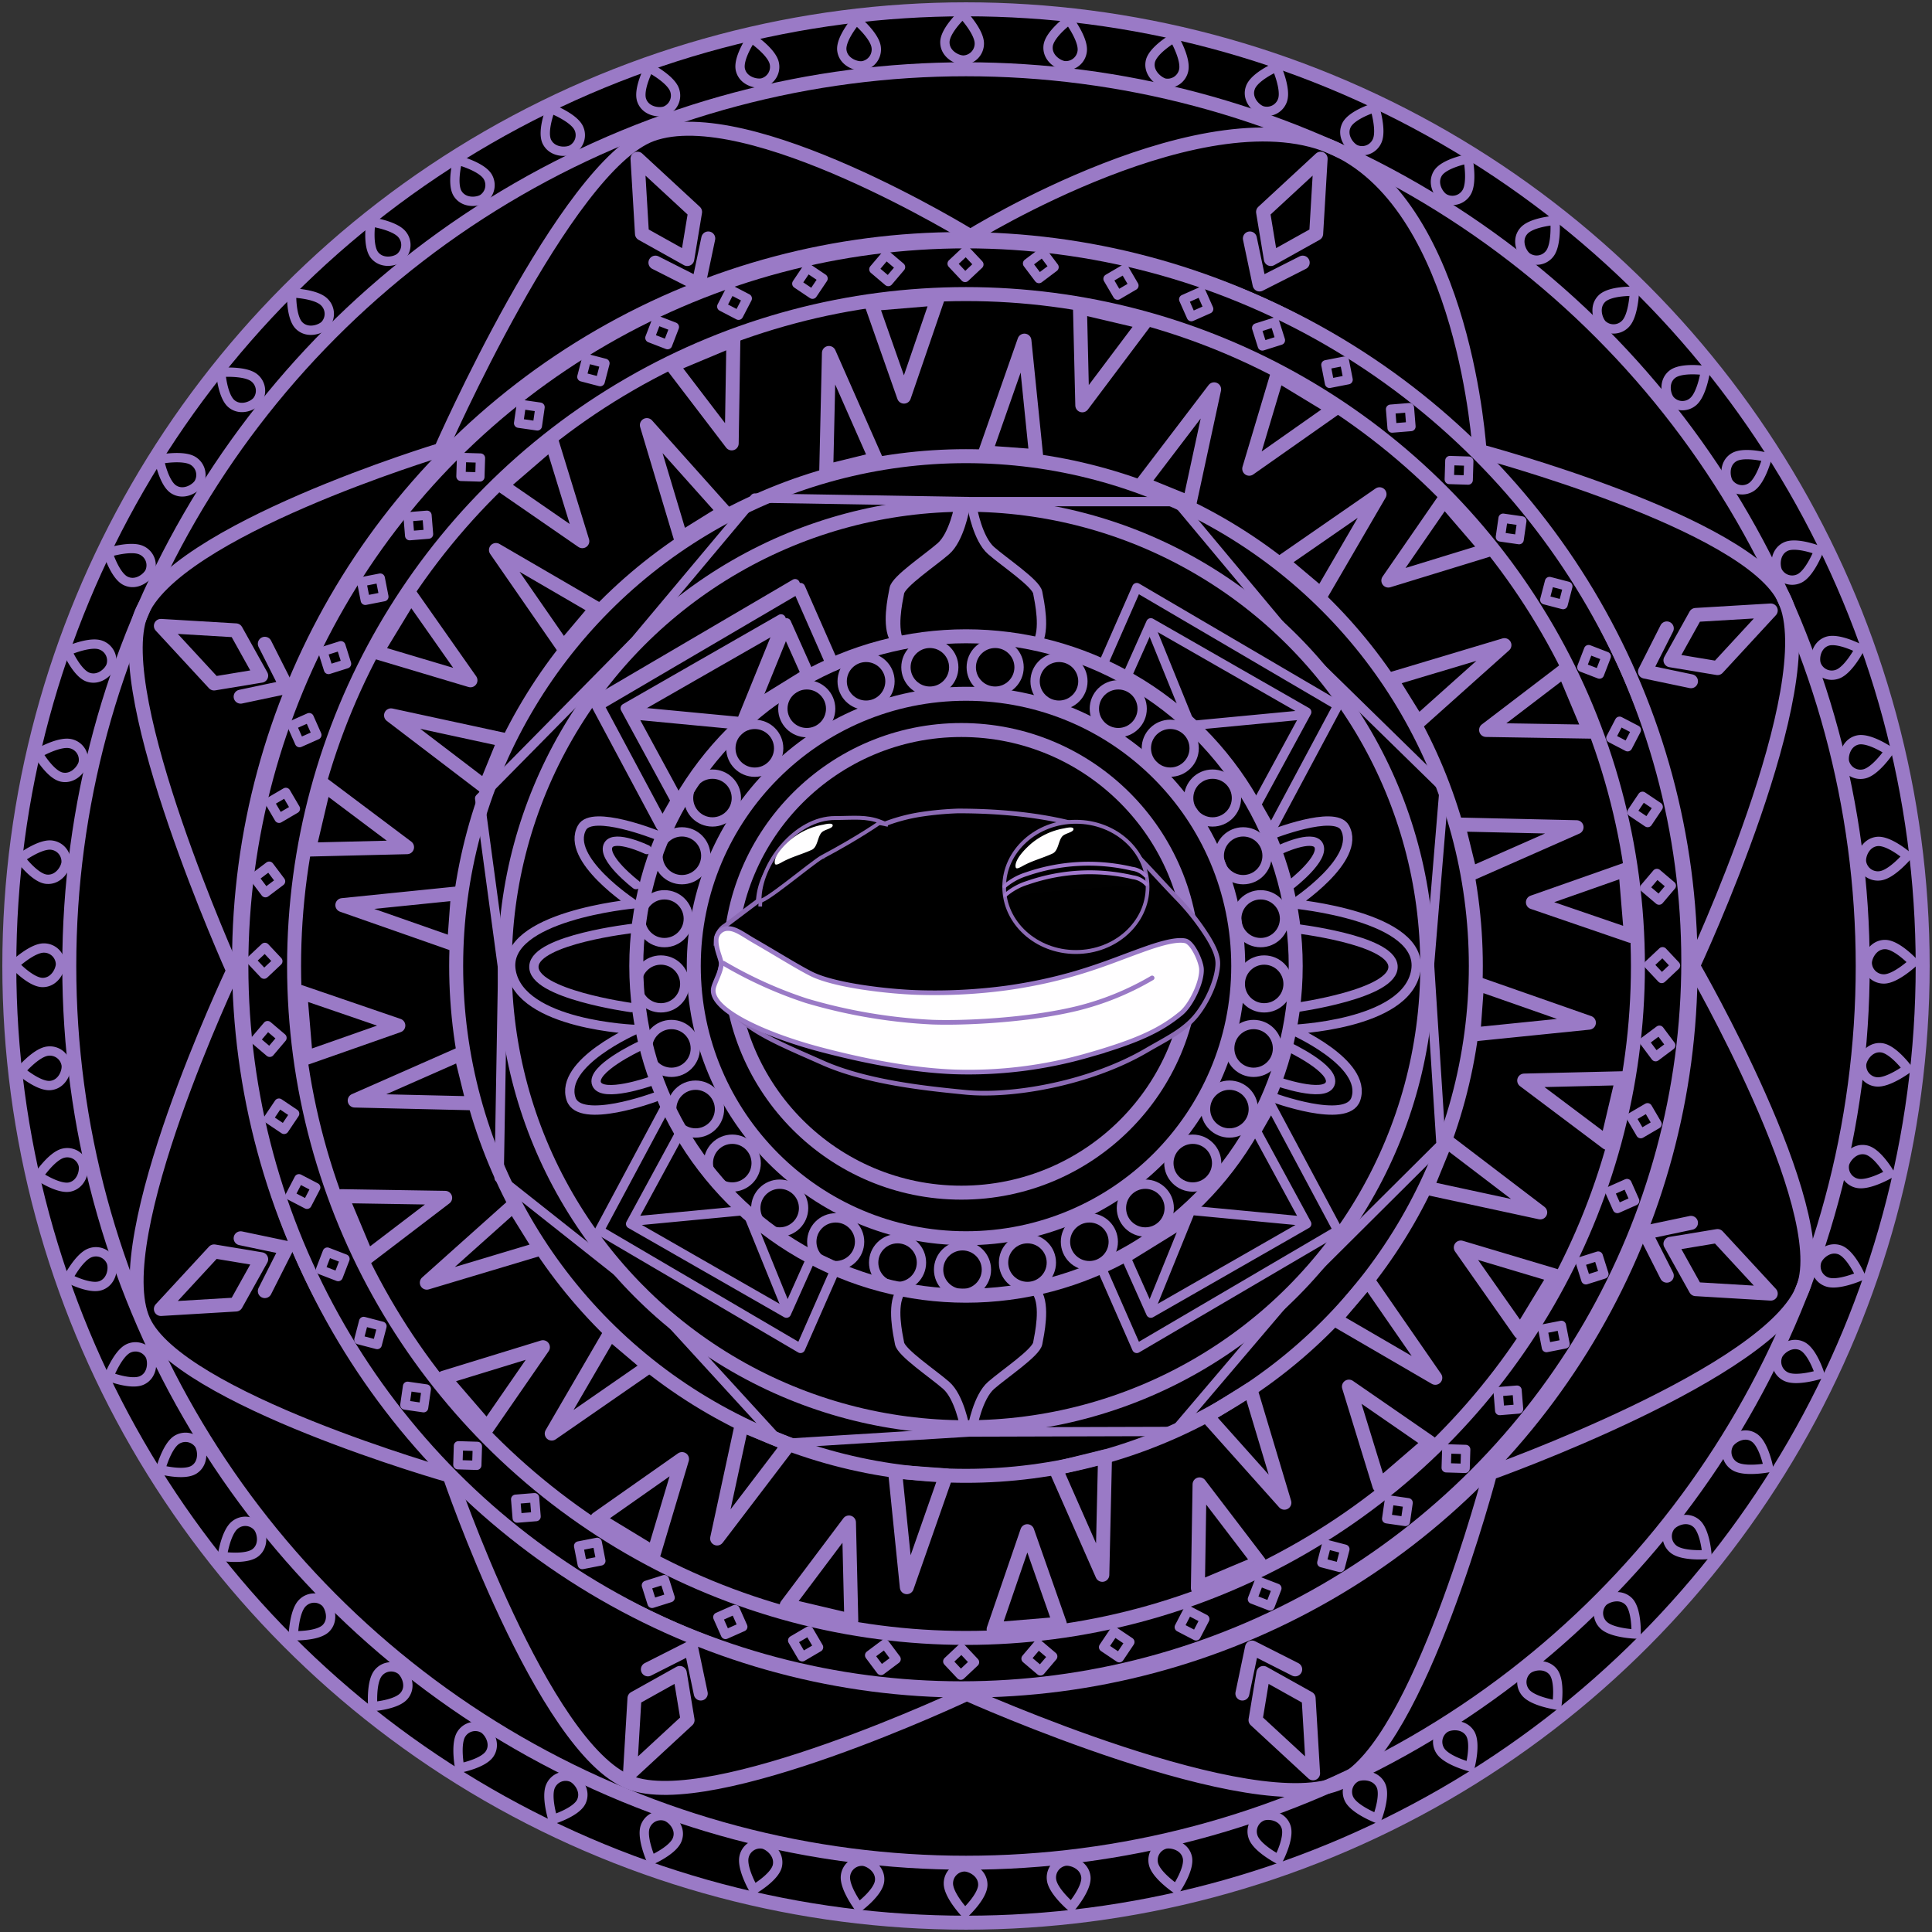 <svg xmlns="http://www.w3.org/2000/svg" xmlns:xlink="http://www.w3.org/1999/xlink" viewBox="0 0 414.68 414.68"><rect x="0" y="0" width="414.68" height="414.68" fill="#333333" stroke="none"/> <defs> <style> @keyframes clockwise-rotation { from { transform: rotate(0deg); } to { transform: rotate(360deg); } } @keyframes counter-clockwise-rotation { from { transform: rotate(360deg); } to { transform: rotate(0deg); } } .rotation-1 { animation: clockwise-rotation 12s linear infinite; transform-box: fill-box; transform-origin: center; } .rotation-2 { animation: clockwise-rotation 11s linear infinite; transform-box: fill-box; transform-origin: center; } .rotation-3 { animation: clockwise-rotation 7s linear infinite; transform-box: fill-box; transform-origin: center; } .rotation-4 { animation: clockwise-rotation 5s linear infinite; transform-box: fill-box; transform-origin: center; } .rotation-5 { animation: clockwise-rotation 7s linear infinite; transform-box: fill-box; transform-origin: center; } .rotation-6 { animation: clockwise-rotation 7s linear infinite; transform-box: fill-box; transform-origin: center; } .cls-1, .cls-15, .cls-20, .cls-3, .cls-5, .cls-5-2 { fill: none; } .cls-17, .cls-2 { fill: hsla(255, 100%, 93%, 1); } .cls-15, .cls-2, .cls-3, .cls-5, .cls-5-2 { stroke: #9a7ac6; } .cls-16, .cls-17, .cls-18, .cls-19, .cls-2, .cls-3 { stroke-miterlimit: 10; } .cls-2, .cls-3 { stroke-width: 3px; } .cls-4 { clip-path: url(#clip-path); } .cls-15, .cls-20, .cls-5, .cls-5-2 { stroke-linecap: round; stroke-linejoin: round; } .cls-5 { stroke-width: 3px; } .cls-5-2 { stroke-width: 2px; } .cls-6 { clip-path: url(#clip-path-2); } .cls-7 { clip-path: url(#clip-path-3); } .cls-8 { clip-path: url(#clip-path-4); } .cls-9 { clip-path: url(#clip-path-5); } .cls-10 { clip-path: url(#clip-path-6); } .cls-11 { clip-path: url(#clip-path-7); } .cls-12 { clip-path: url(#clip-path-8); } .cls-13 { clip-path: url(#clip-path-9); } .cls-14 { clip-path: url(#clip-path-10); } .cls-15 { stroke-width: 3px; } .cls-16, .cls-18 { fill: #9a7ac6; } .cls-16, .cls-17 { stroke: #8c6bb4; } .cls-18, .cls-19, .cls-20 { stroke: #9a7ac6; } .cls-19 { fill: #fffeff; } </style> <clipPath id="clip-path" transform="translate(-120.62 -118.82)"> <rect class="cls-1" x="387.39" y="151.38" width="18.18" height="30"/> </clipPath> <clipPath id="clip-path-2" transform="translate(-120.62 -118.82)"> <rect class="cls-1" x="255.95" y="151.38" width="18.18" height="30"/> </clipPath> <clipPath id="clip-path-3" transform="translate(-120.62 -118.82)"> <rect class="cls-1" x="385.78" y="470.94" width="18.18" height="30"/> </clipPath> <clipPath id="clip-path-4" transform="translate(-120.62 -118.82)"> <rect class="cls-1" x="254.34" y="470.94" width="18.18" height="30"/> </clipPath> <clipPath id="clip-path-5" transform="translate(-120.62 -118.82)"> <rect class="cls-1" x="153.65" y="383.1" width="30" height="18.18"/> </clipPath> <clipPath id="clip-path-6" transform="translate(-120.62 -118.82)"> <rect class="cls-1" x="153.65" y="251.66" width="30" height="18.18"/> </clipPath> <clipPath id="clip-path-7" transform="translate(-120.62 -118.82)"> <rect class="cls-1" x="472.19" y="379.79" width="30" height="18.18"/> </clipPath> <clipPath id="clip-path-8" transform="translate(-120.62 -118.82)"> <rect class="cls-1" x="472.19" y="248.35" width="30" height="18.18"/> </clipPath> <clipPath id="clip-path-9" transform="translate(-120.62 -118.82)"> <rect class="cls-1" x="391.89" y="293.49" width="34.18" height="65.04"/> </clipPath> <clipPath id="clip-path-10" transform="translate(-120.62 -118.82)"> <rect class="cls-1" x="228.75" y="293.49" width="34.18" height="65.04"/> </clipPath> </defs><g id="Base"><circle class="cls-2" cx="207.34" cy="207.34" r="205.34"/></g> <g id="Ring1" class="rotation-1"><circle class="cls-3" cx="207.34" cy="207.34" r="192.47"/><path class="cls-5-2" d="M332.57 524.35c0 2.52-3.82 6.07-3.82 6.07s-3.57-3.8-3.57-6.32a3.55 3.55 0 0 1 3.44-3.58c1.38.02 3.95 1.3 3.95 3.83Zm-22.16-.79c-.28 2.51-4.48 5.61-4.48 5.61s-3.12-4.18-2.84-6.69a3.54 3.54 0 0 1 3.82-3.16c1.36.17 3.78 1.73 3.5 4.24Zm-21.94-3.26c-.56 2.46-5.07 5.07-5.07 5.07s-2.64-4.5-2.08-7a3.53 3.53 0 0 1 4.15-2.72c1.33.35 3.53 2.18 3 4.65ZM267 514.6c-.83 2.38-5.61 4.47-5.61 4.47s-2.12-4.77-1.29-7.15a3.55 3.55 0 0 1 4.43-2.24c1.33.47 3.34 2.53 2.47 4.92Zm-20.62-8.06c-1.1 2.27-6.08 3.81-6.08 3.81s-1.57-5-.47-7.25a3.53 3.53 0 0 1 4.64-1.73c1.24.63 3.01 2.89 1.91 5.17Zm-19.63-10.33c-1.34 2.14-6.46 3.11-6.46 3.11s-1-5.12.33-7.26a3.54 3.54 0 0 1 4.82-1.19c1.15.74 2.66 3.2 1.31 5.34Zm-18.35-12.46c-1.57 2-6.77 2.36-6.77 2.36s-.43-5.19 1.15-7.17a3.54 3.54 0 0 1 4.91-.65c1.07.87 2.31 3.49.71 5.46Zm-16.83-14.43c-1.79 1.78-7 1.59-7 1.59s.16-5.22 1.94-7a3.54 3.54 0 0 1 5-.1c.92.99 1.84 3.72.06 5.51Zm-15.12-16.23c-2 1.57-7.13.79-7.13.79s.74-5.16 2.72-6.73a3.52 3.52 0 0 1 4.93.46c.85 1.08 1.46 3.9-.52 5.48Zm-13.2-17.82c-2.14 1.34-7.18 0-7.18 0s1.32-5 3.46-6.39a3.55 3.55 0 0 1 4.85 1c.72 1.18 1.01 4.04-1.13 5.39Zm-11.13-19.19c-2.27 1.1-7.13-.81-7.13-.81s1.87-4.86 4.15-6a3.54 3.54 0 0 1 4.71 1.55c.58 1.28.55 4.18-1.73 5.26Zm-8.9-20.31c-2.39.84-7-1.6-7-1.6s2.4-4.63 4.79-5.46a3.54 3.54 0 0 1 4.51 2.06c.48 1.31.08 4.17-2.3 5Zm-6.58-21.18c-2.46.56-6.77-2.37-6.77-2.37s2.9-4.33 5.37-4.89a3.52 3.52 0 0 1 4.24 2.55c.3 1.35-.38 4.12-2.84 4.71Zm-4.17-21.78c-2.51.28-6.46-3.12-6.46-3.12s3.37-4 5.88-4.26a3.55 3.55 0 0 1 3.94 3c.17 1.39-.83 4.1-3.36 4.38Zm-1.7-22.11c-2.52 0-6.07-3.83-6.07-3.83s3.8-3.57 6.32-3.57a3.55 3.55 0 0 1 3.58 3.44c-.02 1.37-1.3 3.96-3.83 3.96Zm.79-22.17c-2.51-.28-5.61-4.48-5.61-4.48s4.18-3.12 6.69-2.84a3.54 3.54 0 0 1 3.16 3.79c-.17 1.39-1.73 3.81-4.24 3.53Zm3.26-21.93c-2.46-.57-5.07-5.08-5.07-5.08s4.5-2.64 7-2.08a3.53 3.53 0 0 1 2.72 4.15c-.36 1.34-2.18 3.57-4.65 3.01Zm5.7-21.44c-2.38-.83-4.47-5.61-4.47-5.61s4.77-2.12 7.15-1.29a3.54 3.54 0 0 1 2.24 4.43c-.44 1.31-2.53 3.31-4.92 2.47Zm8.07-20.66c-2.28-1.09-3.82-6.08-3.82-6.08s5-1.57 7.25-.47a3.53 3.53 0 0 1 1.73 4.65c-.61 1.23-2.89 3-5.16 1.9Zm10.32-19.63c-2.14-1.34-3.11-6.46-3.11-6.46s5.12-1 7.26.33a3.55 3.55 0 0 1 1.2 4.82c-.75 1.15-3.21 2.66-5.35 1.31Zm12.46-18.34c-2-1.58-2.36-6.78-2.36-6.78s5.19-.42 7.17 1.15a3.55 3.55 0 0 1 .65 4.92c-.83 1.06-3.48 2.28-5.46.71Zm14.44-16.84c-1.79-1.79-1.6-7-1.6-7s5.22.16 7 1.95a3.53 3.53 0 0 1 .1 5c-.99.92-3.72 1.83-5.5.05ZM202 174.57c-1.57-2-.79-7.13-.79-7.13s5.16.74 6.73 2.72a3.52 3.52 0 0 1-.46 4.93c-1.05.85-3.87 1.46-5.48-.52Zm17.85-13.2c-1.34-2.14 0-7.18 0-7.18s5 1.32 6.39 3.46a3.55 3.55 0 0 1-1 4.85c-1.17.72-4.04 1.01-5.39-1.13ZM239 150.24c-1.1-2.27.81-7.13.81-7.13s4.86 1.87 6 4.15a3.53 3.53 0 0 1-1.55 4.71c-1.26.58-4.13.55-5.26-1.73Zm20.35-8.9c-.83-2.39 1.6-7 1.6-7s4.63 2.41 5.46 4.79a3.54 3.54 0 0 1-2.06 4.51c-1.35.44-4.17.08-5-2.3Zm21.18-6.58c-.56-2.46 2.38-6.77 2.38-6.77s4.32 2.9 4.89 5.37a3.55 3.55 0 0 1-2.56 4.25c-1.35.29-4.15-.39-4.71-2.85Zm21.78-4.17c-.28-2.51 3.12-6.46 3.12-6.46s4 3.37 4.26 5.88a3.55 3.55 0 0 1-3 3.94c-1.38.14-4.09-.85-4.38-3.36Zm22.12-1.7c0-2.52 3.82-6.07 3.82-6.07s3.57 3.8 3.57 6.32a3.55 3.55 0 0 1-3.44 3.58c-1.38-.02-3.95-1.3-3.95-3.83Zm22.16.79c.28-2.51 4.48-5.6 4.48-5.6s3.12 4.17 2.84 6.68a3.53 3.53 0 0 1-3.82 3.16c-1.36-.16-3.78-1.73-3.5-4.24Zm21.94 3.32c.56-2.47 5.07-5.07 5.07-5.07s2.64 4.49 2.08 7a3.53 3.53 0 0 1-4.15 2.71c-1.33-.41-3.53-2.23-3-4.64Zm21.47 5.65c.83-2.39 5.61-4.47 5.61-4.47s2.12 4.76 1.29 7.14a3.54 3.54 0 0 1-4.43 2.24c-1.33-.47-3.34-2.56-2.47-4.91Zm20.62 8.06c1.1-2.28 6.08-3.81 6.08-3.81s1.57 5 .47 7.24a3.53 3.53 0 0 1-4.64 1.73c-1.24-.61-3.01-2.87-1.91-5.16ZM430.25 157c1.34-2.13 6.47-3.1 6.47-3.1s1 5.11-.34 7.25a3.55 3.55 0 0 1-4.82 1.2c-1.15-.72-2.66-3.18-1.31-5.35Zm18.35 12.49c1.57-2 6.77-2.36 6.77-2.36s.43 5.19-1.15 7.17a3.54 3.54 0 0 1-4.91.65c-1.07-.87-2.31-3.48-.71-5.46Zm16.83 14.44c1.79-1.79 7-1.59 7-1.59s-.16 5.21-1.94 7a3.54 3.54 0 0 1-5 .1c-.92-1-1.84-3.73-.06-5.51Zm15.12 16.23c2-1.58 7.13-.8 7.13-.8s-.74 5.16-2.72 6.73a3.52 3.52 0 0 1-4.93-.46c-.85-1.08-1.46-3.9.52-5.47Zm13.2 17.84c2.14-1.35 7.18 0 7.18 0s-1.32 5.05-3.45 6.39a3.55 3.55 0 0 1-4.86-1c-.72-1.2-1.01-4.07 1.13-5.39Zm11.13 19.16c2.27-1.1 7.13.81 7.13.81s-1.87 4.87-4.15 6a3.53 3.53 0 0 1-4.71-1.55c-.58-1.28-.55-4.16 1.73-5.26Zm8.9 20.31c2.39-.83 7 1.6 7 1.6s-2.4 4.63-4.79 5.46a3.54 3.54 0 0 1-4.51-2.06c-.48-1.3-.08-4.16 2.3-5Zm6.58 21.18c2.47-.56 6.77 2.38 6.77 2.38s-2.9 4.32-5.37 4.89a3.53 3.53 0 0 1-4.24-2.56c-.3-1.36.38-4.15 2.84-4.71Zm4.17 21.78c2.51-.28 6.46 3.12 6.46 3.12s-3.37 4-5.88 4.26a3.55 3.55 0 0 1-3.94-3c-.17-1.38.83-4.09 3.36-4.38Zm1.7 22.12c2.52 0 6.07 3.82 6.07 3.82s-3.8 3.57-6.32 3.57a3.55 3.55 0 0 1-3.58-3.44c.02-1.37 1.3-3.95 3.83-3.95Zm-.79 22.16c2.51.28 5.61 4.48 5.61 4.48s-4.18 3.12-6.69 2.84a3.53 3.53 0 0 1-3.16-3.81c.17-1.37 1.73-3.79 4.24-3.51Zm-3.26 21.94c2.46.56 5.07 5.08 5.07 5.08s-4.5 2.63-7 2.07a3.53 3.53 0 0 1-2.72-4.15c.36-1.33 2.18-3.56 4.65-3Zm-5.7 21.43c2.38.84 4.47 5.62 4.47 5.62s-4.77 2.11-7.15 1.28a3.54 3.54 0 0 1-2.24-4.43c.44-1.29 2.53-3.3 4.92-2.47Zm-8.07 20.66c2.28 1.1 3.82 6.08 3.82 6.08s-5 1.57-7.25.48a3.54 3.54 0 0 1-1.73-4.65c.61-1.24 2.89-3 5.16-1.91Zm-10.32 19.63c2.14 1.34 3.11 6.47 3.11 6.47s-5.12 1-7.26-.34a3.53 3.53 0 0 1-1.19-4.81c.74-1.16 3.25-2.69 5.34-1.32Zm-12.46 18.35c2 1.57 2.36 6.77 2.36 6.77s-5.19.43-7.17-1.15a3.54 3.54 0 0 1-.65-4.91c.83-1.07 3.48-2.29 5.46-.71Zm-14.43 16.83c1.78 1.79 1.59 7 1.59 7s-5.22-.16-7-1.94a3.54 3.54 0 0 1-.1-5c.99-.92 3.72-1.84 5.51-.06ZM455 478.67c1.57 2 .79 7.13.79 7.13s-5.16-.74-6.73-2.71a3.53 3.53 0 0 1 .46-4.94c1.05-.85 3.87-1.45 5.48.52Zm-17.85 13.2c1.34 2.14 0 7.18 0 7.18s-5.05-1.32-6.39-3.45a3.55 3.55 0 0 1 1-4.86c1.17-.74 4.04-1 5.39 1.13ZM418 503c1.1 2.27-.81 7.13-.81 7.13s-4.86-1.87-6-4.15a3.54 3.54 0 0 1 1.55-4.71c1.26-.58 4.13-.55 5.26 1.73Zm-20.35 8.91c.83 2.38-1.6 7-1.6 7s-4.63-2.4-5.46-4.79a3.54 3.54 0 0 1 2.06-4.51c1.35-.45 4.17-.09 5 2.3Zm-21.18 6.57c.56 2.47-2.38 6.77-2.38 6.77s-4.32-2.9-4.89-5.36a3.54 3.54 0 0 1 2.56-4.25c1.35-.29 4.15.36 4.71 2.84Zm-21.78 4.17c.28 2.51-3.12 6.46-3.12 6.46s-4-3.37-4.26-5.88a3.55 3.55 0 0 1 3-3.94c1.39-.14 4.09.85 4.38 3.36Z" transform="translate(-121.62 -119.82)"/></g><g id="Ring2" class="rotation-2"><g><g class="cls-4"><polygon class="cls-5" points="272.77 55.6 271.1 45.49 283.46 34.06 282.5 50.17 272.77 55.6"/><polyline class="cls-5" points="268.27 51.18 270.35 61.06 279.61 56.37"/></g><g class="cls-6"><polygon class="cls-5" points="147.52 55.6 149.19 45.49 136.83 34.06 137.79 50.17 147.52 55.6"/><polyline class="cls-5" points="152.02 51.18 149.94 61.06 140.68 56.37"/></g></g><g><g class="cls-7"><polygon class="cls-5" points="271.16 359.08 269.48 369.2 281.84 380.62 280.88 364.51 271.16 359.08"/><polyline class="cls-5" points="266.66 363.5 268.73 353.62 278 358.31"/></g><g class="cls-8"><polygon class="cls-5" points="145.91 359.08 147.58 369.2 135.22 380.62 136.18 364.51 145.91 359.08"/><polyline class="cls-5" points="150.41 363.5 148.33 353.62 139.06 358.31"/></g></g><g><g class="cls-9"><polygon class="cls-5" points="56.06 270.28 45.95 268.6 34.53 280.96 50.64 280 56.06 270.28"/><polyline class="cls-5" points="51.65 265.78 61.52 267.85 56.84 277.12"/></g><g class="cls-10"><polygon class="cls-5" points="56.06 145.03 45.95 146.7 34.53 134.34 50.64 135.3 56.06 145.03"/><polyline class="cls-5" points="51.65 149.53 61.52 147.45 56.84 138.18"/></g></g><g><g class="cls-11"><polygon class="cls-5" points="358.54 266.97 368.65 265.3 380.07 277.66 363.96 276.7 358.54 266.97"/><polyline class="cls-5" points="362.95 262.47 353.07 264.55 357.76 273.81"/></g><g class="cls-12"><polygon class="cls-5" points="358.54 141.72 368.65 143.4 380.07 131.03 363.96 131.99 358.54 141.72"/><polyline class="cls-5" points="362.95 146.22 353.07 144.15 357.76 134.88"/></g></g><path class="cls-5" d="M328.91,169.53s51.13-31.73,78.54-18.7c27.65,13.13,30.74,64.79,30.74,64.79S496,231,503.66,247.48c8.57,18.36-19.64,78.65-19.64,78.65s30,51.91,23.66,69C500.94,413.49,440.47,435,440.47,435s-15.3,58.36-31.9,66.29c-18.63,8.9-80.43-18.89-80.43-18.89s-54.87,25.92-72.4,19c-18.65-7.32-38.63-65.86-38.63-65.86s-58.1-16.47-65.7-33.23c-8-17.67,19.25-75.15,19.25-75.15s-26.55-59-19.82-76.48c6.93-17.94,64.39-35.3,64.39-35.3s26.7-60.9,45.24-67.69C281.18,140.15,328.91,169.53,328.91,169.53Z" transform="translate(-120.62 -118.82)"/><circle class="cls-3" cx="207.34" cy="207.34" r="155.53"/></g><g id="Ring3" class="rotation-3"><g><g><polygon class="cls-5" points="203.05 316.67 194.64 340.67 192.12 315.87 203.05 316.67"/><polygon class="cls-5" points="182.72 347.84 182.22 326.78 168.85 344.57 182.72 347.84"/><path class="cls-5" d="M322.23,437.65" transform="translate(-120.62 -118.82)"/></g><g><polygon class="cls-5" points="169.33 310 153.92 330.22 159.18 305.86 169.33 310"/><polygon class="cls-5" points="140.36 333.36 146.39 313.17 128.18 325.96 140.36 333.36"/><path class="cls-5" d="M287.91,430.43" transform="translate(-120.62 -118.82)"/></g><g><polygon class="cls-5" points="139.32 293.23 118.42 307.7 130.95 286.16 139.32 293.23"/><polygon class="cls-5" points="104.56 306.49 116.53 289.16 95.25 295.7 104.56 306.49"/><path class="cls-5" d="M257.51,413" transform="translate(-120.62 -118.82)"/></g><g><polygon class="cls-5" points="115.97 268.01 91.61 275.31 110.19 258.7 115.97 268.01"/><polygon class="cls-5" points="78.8 269.88 95.55 257.1 73.29 256.74 78.8 269.88"/><path class="cls-5" d="M234,386.94" transform="translate(-120.62 -118.82)"/></g><g><polygon class="cls-5" points="101.55 236.81 76.13 236.22 98.93 226.17 101.55 236.81"/><polygon class="cls-5" points="65.63 227.1 85.5 220.12 64.44 212.9 65.63 227.1"/><path class="cls-5" d="M219.66,354.93" transform="translate(-120.62 -118.82)"/></g><g><polygon class="cls-5" points="97.48 202.68 73.48 194.27 98.28 191.75 97.48 202.68"/><polygon class="cls-5" points="66.31 182.35 87.37 181.84 69.58 168.48 66.31 182.35"/><path class="cls-5" d="M215.93,320.06" transform="translate(-120.62 -118.82)"/></g><g><polygon class="cls-5" points="104.15 168.96 83.93 153.54 108.29 158.81 104.15 168.96"/><polygon class="cls-5" points="80.79 139.99 100.98 146.02 88.19 127.81 80.79 139.99"/><path class="cls-5" d="M223.16,285.74" transform="translate(-120.62 -118.82)"/></g><g><polygon class="cls-5" points="120.92 138.95 106.45 118.05 127.99 130.58 120.92 138.95"/><polygon class="cls-5" points="107.65 104.19 124.99 116.16 118.45 94.88 107.65 104.19"/><path class="cls-5" d="M240.63,255.34" transform="translate(-120.62 -118.82)"/></g><g><polygon class="cls-5" points="146.14 115.6 138.84 91.24 155.45 109.82 146.14 115.6"/><polygon class="cls-5" points="144.27 78.43 157.05 95.17 157.41 72.92 144.27 78.43"/><path class="cls-5" d="M266.65,231.82" transform="translate(-120.62 -118.82)"/></g><g><polygon class="cls-5" points="177.34 101.18 177.92 75.76 187.98 98.56 177.34 101.18"/><polygon class="cls-5" points="187.04 65.25 194.03 85.13 201.25 64.07 187.04 65.25"/><path class="cls-5" d="M298.66,217.49" transform="translate(-120.62 -118.82)"/></g><g><polygon class="cls-5" points="211.47 97.11 219.88 73.11 222.4 97.91 211.47 97.11"/><polygon class="cls-5" points="231.8 65.94 232.3 87 245.67 69.21 231.8 65.94"/><path class="cls-5" d="M333.53,213.76" transform="translate(-120.62 -118.82)"/></g><g><polygon class="cls-5" points="245.19 103.78 260.6 83.56 255.34 107.92 245.19 103.78"/><polygon class="cls-5" points="274.16 80.42 268.13 100.61 286.34 87.81 274.16 80.42"/><path class="cls-5" d="M367.85,221" transform="translate(-120.62 -118.82)"/></g><g><polygon class="cls-5" points="275.19 120.55 296.1 106.08 283.57 127.62 275.19 120.55"/><polygon class="cls-5" points="309.96 107.28 297.99 124.61 319.26 118.08 309.96 107.28"/><path class="cls-5" d="M398.25,238.46" transform="translate(-120.62 -118.82)"/></g><g><polygon class="cls-5" points="298.55 145.77 322.91 138.47 304.33 155.08 298.55 145.77"/><polygon class="cls-5" points="335.72 143.9 318.97 156.68 341.23 157.04 335.72 143.9"/><path class="cls-5" d="M421.77,264.48" transform="translate(-120.62 -118.82)"/></g><g><polygon class="cls-5" points="312.97 176.97 338.39 177.55 315.59 187.61 312.97 176.97"/><polygon class="cls-5" points="348.89 186.67 329.02 193.66 350.07 200.88 348.89 186.67"/><path class="cls-5" d="M436.09,296.49" transform="translate(-120.62 -118.82)"/></g><g><polygon class="cls-5" points="317.04 211.1 341.04 219.51 316.24 222.03 317.04 211.1"/><polygon class="cls-5" points="348.21 231.43 327.15 231.93 344.94 245.3 348.21 231.43"/><path class="cls-5" d="M439.83,331.36" transform="translate(-120.62 -118.82)"/></g><g><polygon class="cls-5" points="310.37 244.82 330.59 260.23 306.23 254.97 310.37 244.82"/><polygon class="cls-5" points="333.73 273.79 313.54 267.76 326.33 285.97 333.73 273.79"/><path class="cls-5" d="M432.6,365.67" transform="translate(-120.62 -118.82)"/></g><g><polygon class="cls-5" points="293.6 274.82 308.07 295.73 286.53 283.2 293.6 274.82"/><polygon class="cls-5" points="306.87 309.59 289.53 297.62 296.07 318.89 306.87 309.59"/><path class="cls-5" d="M415.12,396.08" transform="translate(-120.62 -118.82)"/></g><g><polygon class="cls-5" points="268.38 298.18 275.68 322.54 259.07 303.96 268.38 298.18"/><polygon class="cls-5" points="270.25 335.34 257.47 318.6 257.11 340.86 270.25 335.34"/><path class="cls-5" d="M389.11,419.6" transform="translate(-120.62 -118.82)"/></g><g><polygon class="cls-5" points="237.18 312.6 236.6 338.02 226.54 315.21 237.18 312.6"/><polygon class="cls-5" points="227.47 348.52 220.49 328.65 213.27 349.7 227.47 348.52"/><path class="cls-5" d="M357.1,433.92" transform="translate(-120.62 -118.82)"/></g></g><circle class="cls-3" cx="207.34" cy="207.34" r="144.22"/></g><path class="cls-5-2 rotation-newt" d="m186.658 355.29 3.251-2.432 2.432 3.251-3.25 2.432zm-16.521-3.18 3.503-2.052 2.053 3.503-3.503 2.052zm-16.064-5.005 3.71-1.648 1.648 3.711-3.71 1.647zm-15.333-6.832 3.871-1.222 1.223 3.871-3.872 1.222zm-14.542-8.446 3.984-.781.781 3.984-3.984.781zm-13.512-10.032 4.047-.33.33 4.047-4.047.33zm-12.406-7.412.125-4.058 4.058.125-.126 4.058zM86.9 301.57l.579-4.018 4.018.579-.579 4.018zm-9.867-14.007 1.026-3.929 3.928 1.026-1.025 3.928zm-8.236-15.023 1.459-3.788 3.788 1.459L72.585 274zm-6.505-15.93 1.873-3.602 3.602 1.874-1.873 3.602zm-4.683-16.468 2.265-3.37 3.369 2.265-2.265 3.37zm-2.808-16.907 2.628-3.095 3.095 2.628-2.628 3.095zm-.904-17.102 2.959-2.781 2.78 2.958-2.958 2.78zm.638-17.769 3.242-2.444 2.443 3.243-3.242 2.443zm3.312-16.231 3.503-2.052 2.053 3.503-3.503 2.052zm4.802-16.447 3.71-1.648 1.648 3.711-3.71 1.648zm6.639-15.861 3.871-1.222 1.223 3.872-3.872 1.222zm8.34-14.958 3.985-.78.78 3.984-3.984.78zm9.972-13.939 4.047-.33.33 4.047-4.046.33zm11.34-8.677.125-4.058 4.058.125-.126 4.058zm12.376-11.417.58-4.019 4.018.58-.579 4.018zm13.574-9.947 1.025-3.928 3.929 1.025-1.026 3.929zm14.605-8.367 1.459-3.79 3.789 1.46-1.46 3.789zm15.422-6.73 1.873-3.602 3.602 1.874-1.873 3.602zm16.108-4.905 2.265-3.37 3.37 2.265-2.266 3.37zm16.54-3.083 2.629-3.095 3.094 2.629-2.628 3.094zm16.799-1.21 2.958-2.78 2.781 2.957-2.958 2.781zm16.188-.044 3.242-2.444 2.444 3.243-3.243 2.443zm17.272 3.295 3.503-2.052 2.053 3.503-3.503 2.052zm16.244 4.409 3.71-1.647 1.648 3.71-3.71 1.648zm15.66 6.131 3.872-1.222 1.222 3.872-3.872 1.222zm14.86 7.915 3.984-.781.781 3.984-3.984.78zm13.88 9.535 4.046-.33.33 4.046-4.046.33zm12.603 15.08.126-4.058 4.058.125-.126 4.058zm10.971 12.337.579-4.019 4.018.58-.579 4.018zm9.524 13.494 1.026-3.928 3.928 1.025-1.025 3.929zm7.95 14.477 1.459-3.788 3.789 1.459-1.46 3.788zm6.229 15.189 1.873-3.601 3.602 1.873-1.873 3.602zm4.535 15.88 2.265-3.37 3.37 2.266-2.265 3.37zm2.725 16.282 2.628-3.095 3.095 2.628-2.628 3.095zm.882 16.489 2.959-2.78 2.78 2.957-2.958 2.781zm-.965 16.497 3.251-2.432 2.432 3.251-3.25 2.432zm-2.808 16.263 3.503-2.052 2.053 3.502-3.503 2.053zm-4.612 15.859 3.71-1.647 1.648 3.711-3.71 1.647zm-6.334 15.144 3.871-1.222 1.222 3.871-3.871 1.222zm-8.021 14.433 3.984-.78.781 3.984-3.984.78zm-9.584 13.453 4.047-.33.33 4.046-4.047.33zm-11.153 16.334.126-4.058 4.058.125-.126 4.058zm-12.775 10.942.58-4.019 4.018.58-.58 4.018zm-13.925 9.434 1.025-3.93 3.928 1.026-1.025 3.929zm-14.896 7.818 1.459-3.789 3.789 1.459-1.46 3.789zm-15.697 6.007 1.873-3.602 3.602 1.873-1.873 3.602zm-16.246 4.304 2.265-3.37 3.37 2.265-2.265 3.37zm-16.644 2.457 2.628-3.095 3.095 2.628-2.628 3.095zm-16.799.594 2.958-2.781 2.78 2.958-2.957 2.78z"/> <circle class="cls-5-2" cx="206.34" cy="206.34" r="155.53"/><g id="Ring4" class="rotation-4"><polygon class="cls-5-2" points="208.52 107.67 252.6 107.67 277.54 137.53 309.96 169.24 306.83 207.06 309.3 245.7 277.61 277.23 252.08 307.24 208.06 307.37 167.72 309.85 137.58 276.92 107.13 252.81 107.9 207.99 102.95 171.36 136.34 137.51 162 106.9 208.52 107.67"/><circle class="cls-3" cx="207.34" cy="207.34" r="109.43"/></g><g id="Ring5" class="rotation-5"><path class="cls-5-2" d="m167.51 134.16-8.43 20.74-23.57-2.24"/><path class="cls-5-2" d="m178.04 142.05-7.38-16.77-43.15 25.31 14.3 26.76 3.15-5.51-10.77-19.83 33.45-19.17 5.28 11.8-11.27 6.97"/><path class="cls-5-2" d="M326.54 227.16s-1.14 6.5-4 9-9.62 7-10 9-1.71 8 .15 11" transform="translate(-120.62 -118.82)"/><path class="cls-5-2" d="m168.67 280.53-8.43-20.74-23.58 2.24"/><path class="cls-5-2" d="m179.2 272.64-7.38 16.78-43.16-25.32 14.31-26.76 3.15 5.51-10.77 19.84 33.45 19.16 5.28-11.8-11.27-6.97"/><path class="cls-5-2" d="M327.7 425.17s-1.14-6.5-4-9-9.62-7-10-9-1.72-8 .14-11" transform="translate(-120.62 -118.82)"/><path class="cls-5-2" d="m168.67 135-8.43 20.74-23.58-2.24"/><path class="cls-5-2" d="m179.2 142.89-7.38-16.77-43.16 25.31 14.31 26.76 3.15-5.51-10.77-19.84 33.45-19.16 5.28 11.8-11.27 6.97"/><path class="cls-5-2" d="M327.7 228s-1.14 6.5-4 9-9.62 7-10 9-1.72 8 .14 11" transform="translate(-120.62 -118.82)"/><path class="cls-5-2" d="m247.15 280.53 8.42-20.74 23.58 2.24"/><path class="cls-5-2" d="m236.62 272.64 7.37 16.78 43.16-25.32-14.3-26.76-3.15 5.51 10.77 19.84-33.46 19.16-5.27-11.8 11.27-6.97"/><path class="cls-5-2" d="M329.35 425.17s1.14-6.5 4-9 9.63-7 10-9 1.71-8-.15-11" transform="translate(-120.62 -118.82)"/><path class="cls-5-2" d="m247.15 135 8.42 20.74 23.58-2.24"/><path class="cls-5-2" d="m236.62 142.89 7.37-16.77 43.16 25.31-14.3 26.76-3.15-5.51 10.77-19.84-33.46-19.16-5.27 11.8 11.27 6.97"/><path class="cls-5-2" d="M329.35 228s1.14 6.5 4 9 9.63 7 10 9 1.71 8-.15 11" transform="translate(-120.62 -118.82)"/><g class="cls-13"><path class="cls-5-2" d="M393.39 298s13.7-5.45 15.88-1.55c3.76 6.74-11 16.38-11 16.38s28.23 2.6 26.23 14.36-26.78 12.59-26.78 12.59 16.52 7.15 13.91 14.93c-1.88 5.56-17.94-.38-17.94-.38" transform="translate(-120.62 -118.82)"/><path class="cls-5-2" d="M395.37 301.17s6.85-3.25 8.23-1c1.64 2.73-5.9 8.52-5.9 8.52m.64 9.39s20.82 2.36 21.27 8.08c.46 6-20.88 8.92-20.88 8.92m-1.73 8.33s10.5 4.91 9.09 8.1c-1.3 2.95-11.31-.56-11.31-.56" transform="translate(-120.62 -118.82)"/></g><g class="cls-14"><path class="cls-5-2" d="M261.43 298s-13.7-5.45-15.88-1.55c-3.76 6.74 11 16.38 11 16.38s-28.23 2.6-26.23 14.36 26.78 12.59 26.78 12.59-16.52 7.15-13.9 14.93c1.87 5.56 17.94-.38 17.94-.38" transform="translate(-120.62 -118.82)"/><path class="cls-5-2" d="M259.45 301.17s-6.85-3.25-8.23-1c-1.64 2.73 5.91 8.52 5.91 8.52m-.65 9.39s-20.82 2.36-21.26 8.08c-.47 6 20.87 8.92 20.87 8.92m1.7 8.33s-10.5 4.91-9.1 8.1C250 354.46 260 351 260 351" transform="translate(-120.62 -118.82)"/></g><circle class="cls-3" cx="207.34" cy="207.34" r="99"/></g><g id="Ring6" class="rotation-6"><g id="Layer_8" data-name="Layer 8"><g><circle class="cls-5-2" cx="206.59" cy="272.52" r="5.13"/><circle class="cls-5-2" cx="192.65" cy="271" r="5.13"/><circle class="cls-5-2" cx="179.37" cy="266.53" r="5.13"/><circle class="cls-5-2" cx="167.35" cy="259.3" r="5.13"/><circle class="cls-5-2" cx="157.17" cy="249.65" r="5.13"/><circle class="cls-5-2" cx="149.3" cy="238.05" r="5.13"/><circle class="cls-5-2" cx="144.11" cy="225.03" r="5.13"/><circle class="cls-5-2" cx="141.85" cy="211.19" r="5.13"/><circle class="cls-5-2" cx="142.61" cy="197.19" r="5.13"/><circle class="cls-5-2" cx="146.36" cy="183.68" r="5.13"/><circle class="cls-5-2" cx="152.92" cy="171.29" r="5.13"/><circle class="cls-5-2" cx="162" cy="160.61" r="5.13"/><circle class="cls-5-2" cx="173.16" cy="152.12" r="5.13"/><circle class="cls-5-2" cx="185.89" cy="146.23" r="5.13"/><circle class="cls-5-2" cx="199.58" cy="143.22" r="5.13"/><circle class="cls-5-2" cx="213.6" cy="143.22" r="5.13"/><circle class="cls-5-2" cx="227.3" cy="146.23" r="5.13"/><circle class="cls-5-2" cx="240.02" cy="152.12" r="5.13"/><circle class="cls-5-2" cx="251.18" cy="160.6" r="5.13"/><circle class="cls-5-2" cx="260.26" cy="171.29" r="5.13"/><circle class="cls-5-2" cx="266.83" cy="183.68" r="5.13"/><circle class="cls-5-2" cx="270.58" cy="197.19" r="5.13"/><circle class="cls-5-2" cx="271.34" cy="211.19" r="5.13"/><circle class="cls-5-2" cx="269.07" cy="225.03" r="5.13"/><circle class="cls-5-2" cx="263.88" cy="238.05" r="5.13"/><circle class="cls-5-2" cx="256.01" cy="249.65" r="5.13"/><circle class="cls-5-2" cx="245.83" cy="259.3" r="5.13"/><circle class="cls-5-2" cx="233.82" cy="266.53" r="5.13"/><circle class="cls-5-2" cx="220.53" cy="271" r="5.13"/></g></g><circle class="cls-3" cx="207.34" cy="207.34" r="58.43"/><circle class="cls-3" cx="207.34" cy="207.34" r="70.77"/></g><g id="newt" class="rotation-newt"> <g> <g id="Inner_circle" data-name="Inner circle"> <circle class="cls-2" cx="206.34" cy="206.34" r="49.65"/> </g> <path class="cls-16" d="M283.35,312.87a14.34,14.34,0,0,1,2.06-7.23,20.42,20.42,0,0,1,6.52-6.45,33.55,33.55,0,0,1,11.47-3.45,23.58,23.58,0,0,1,7.56.52" transform="translate(-120.62 -118.82)"/> <path class="cls-17" d="M276.29,317.51c7.7-5.8,20.23-15.58,32.8-21.25a37.61,37.61,0,0,1,9.44-2.68,68.8,68.8,0,0,1,7.71-.7c8.71,0,23.29.8,34.35,6.2,2.51,1.22,7.57,7.21,12.68,12.5a50.15,50.15,0,0,1,6.59,8.37c1.55,2.54,2.19,4.24,2.15,5.8-.09,3-1.88,7.56-4.53,10.91s-6.53,5.13-10.86,7.66c-12,7-28.8,10-39,8.93-7.38-.74-20.69-2-30.38-6.3-6.39-2.85-12.58-5.36-16.5-8.39-4.32-3.34-5.62-4.73-6-7.05-.24-1.36.29-3.69.66-5.49s-1.12-3.76-1-5.49A3.91,3.91,0,0,1,276.29,317.51Z" transform="translate(-120.62 -118.82)"/> <ellipse class="cls-18" cx="231.49" cy="190.72" rx="14.07" ry="12.03"/> <path class="cls-19" d="M276.34,318.16c1.91-.33,3.65,1.17,6.16,2.61,4.19,2.4,9.33,5.61,12.23,7.07,5.15,2.58,16.82,3.8,22.54,4a115.39,115.39,0,0,0,19.69-1c13.28-1.91,21-5.28,27.73-7.73,2.5-.9,7.74-2.9,10.34-2.35,1.58.33,3.37,4.37,3.47,6,.17,2.82-2.22,7.76-4.35,9.53-4.24,3.5-8.93,5.86-19.88,9a92.83,92.83,0,0,1-29,3.59c-7.23-.3-16.61-1.64-28.6-4.81s-24-8.63-22.9-13.24c.33-1.38,1.93-4.1,1.63-5.48s-1.13-3-1.06-4.84A2.48,2.48,0,0,1,276.34,318.16Z" transform="translate(-120.62 -118.82)"/> <path class="cls-20" d="M367.91,328.72a60.28,60.28,0,0,1-16.12,6.56c-10.8,2.61-24.59,3.17-31.07,2.93a114.56,114.56,0,0,1-27.05-4.6,90.52,90.52,0,0,1-17.78-8.05" transform="translate(-120.62 -118.82)"/> </g> <g id="Layer_17" data-name="Layer 17"> <path class="cls-19" d="M344.49,300.84c1.05.61-1.52,4-1.23,4.84.34,1,2.39,2.3,2.58,3.36s-1.4,2.58-1.55,3.67,2,4.33,1.12,5c-1.77,1.22-4.36-5.4-5-7.51a8.06,8.06,0,0,1,0-3.72S343,300,344.49,300.84Z" transform="translate(-120.62 -118.82)"/> <path class="cls-19" d="M357.31,304c-.62,0-2.1.61-1.89,1.68s1.34,2.06,2.25,1.8c.42-.13,1.44-1.1,1.28-1.87A2.18,2.18,0,0,0,357.31,304Z" transform="translate(-120.62 -118.82)"/> <path class="cls-19" d="M285.42,308.89c.59.24,1.31-1.37,1.6-1.94s1.23-2.25.77-2.71c-.22-.22-.93.24-1.13.47a5.87,5.87,0,0,0-1.06,1.57S284.85,308.65,285.42,308.89Z" transform="translate(-120.62 -118.82)"/> <path class="cls-19" d="M295.3,300.09c.21,0,.71.11.8.31a1.21,1.21,0,0,1-.2.93c-.15.17-.57.49-.79.43a1.08,1.08,0,0,1-.57-.68,1.14,1.14,0,0,1,.2-.65A1,1,0,0,1,295.3,300.09Z" transform="translate(-120.62 -118.82)"/> </g><g clip-path="url(#clip0_1811_31516)" id="closed_eyes" transform="matrix(.789 0 0 .838 153.183 173.056)"><path class="cls-17" d="M12.66 25.68a18.08 18.08 0 0 1 2.6-9.1 25.61 25.61 0 0 1 8.21-8.12c5.1-2.88 11.84-4.08 14.44-4.35a29.8 29.8 0 0 1 9.53.65" id="path3534"/><path d="M12.66 25.68a18.08 18.08 0 0 1 2.6-9.1 25.61 25.61 0 0 1 8.21-8.12c5.1-2.88 11.84-4.08 14.44-4.35a29.8 29.8 0 0 1 9.53.65" stroke="#a078cb" stroke-miterlimit="10" id="path3536" style="fill:none;fill-opacity:.002;stroke:#a078cb;stroke-opacity:0"/><path d="M15.27 20.67c.74.31 1.65-1.72 2-2.45.35-.73 1.55-2.83 1-3.41-.28-.27-1.16.31-1.42.6a7.519 7.519 0 0 0-1.34 2s-.96 2.96-.24 3.26z" stroke="#9a7ac6" stroke-miterlimit="10" id="path3538"/><path d="M27.71 9.59c.27 0 .9.13 1 .39a1.471 1.471 0 0 1-.25 1.16c-.19.22-.72.62-1 .56a1.37 1.37 0 0 1-.72-.86A1.4 1.4 0 0 1 27 10a1.19 1.19 0 0 1 .71-.41z" stroke="#9a7ac6" stroke-miterlimit="10" id="path3540"/><path d="M99.26 36.64c9.787 0 17.72-6.783 17.72-15.15S109.047 6.34 99.26 6.34c-9.786 0-17.72 6.783-17.72 15.15s7.934 15.15 17.72 15.15z" fill="#9a7ac6" stroke="#9a7ac6" stroke-miterlimit="10" id="path3546"/><path d="M89 10.58c1.33.78-1.33 4.1-1.54 6.1-.25 2.46 3 2.51 3.25 4.23.41 2.58-1.62 2.64-2 4.63-.42 2.5 2.87 5.35 1.41 6.22-2.33 1.4-5.49-5.53-6.32-8.18a11.461 11.461 0 0 1 0-6c.79-2.01 3.36-8.08 5.2-7z" stroke="#9a7ac6" stroke-miterlimit="10" id="path3548"/><path d="M105.81 14.47c-.78-.07-2.64.77-2.37 2.11.27 1.34 1.68 2.6 2.82 2.26.53-.16 1.83-1.38 1.62-2.35a2.727 2.727 0 0 0-2.07-2.02z" stroke="#9a7ac6" stroke-miterlimit="10" id="path3550"/><path d="M79.7 21c5-2.92 10.83-4 16.56-4.8 1.2-.17 2.4-.32 3.6-.41a51.895 51.895 0 0 1 14 1.35 8.508 8.508 0 0 1 3.33 1.21" stroke="#dbb8d8" stroke-linecap="round" stroke-linejoin="round" id="path3554" style="fill:#ffdafa;fill-opacity:1"/><path class="cls-17" d="M98.53 37.33c10.775 0 19.51-7.468 19.51-16.68S109.305 3.97 98.53 3.97c-10.775 0-19.51 7.468-19.51 16.68s8.735 16.68 19.51 16.68z" stroke-miterlimit="10" id="path3556"/><path d="M79.07 20.52a17.268 17.268 0 0 1 6-3.13A54.738 54.738 0 0 1 113.8 16a6.257 6.257 0 0 1 3.67 1.76" stroke="#a078cb" stroke-linecap="round" stroke-linejoin="round" id="path3558" style="fill:#ffdafa;fill-opacity:.003"/><path d="M79.33 22.74a17.11 17.11 0 0 1 6-3.13 54.74 54.74 0 0 1 28.7-1.43 6.26 6.26 0 0 1 3.67 1.76" stroke="#a078cb" stroke-linecap="round" stroke-linejoin="round" id="path3560" style="fill:#ffdafa;fill-opacity:.005"/><path d="M86.43 9.52c-3.43 2.81-4.61 5-4.26 6.14.17.55 1.13 0 1.64-.23 2.7-1.47 5.53-2.09 8.35-3.31 1.66-.71 1.57-3.31 2.71-4.45.82-.82 3.17-1 3-1.91-.14-.62-1.93-.23-2.55-.1a19.59 19.59 0 0 0-8.89 3.86z" fill="#fffeff" id="path3562"/><path class="cls-17" d="M29.5 13c10-5 16-9 16-9-4-1.49-7.5-.99-12.48-.99C22.245 3.01 12.5 14.788 12.5 24c0 1.81 14.299-9.65 17-11z" stroke-miterlimit="10" id="path3564"/><path d="M20.93 8.56c-3.43 2.82-4.62 5-4.27 6.14.17.55 1.14 0 1.64-.23 2.7-1.47 5.53-2.09 8.36-3.3 1.65-.71 1.56-3.31 2.71-4.46.82-.82 3.17-1 3-1.9-.14-.63-1.92-.24-2.55-.1a19.49 19.49 0 0 0-8.89 3.85z" fill="#fffeff" id="path3566"/></g></g></svg>